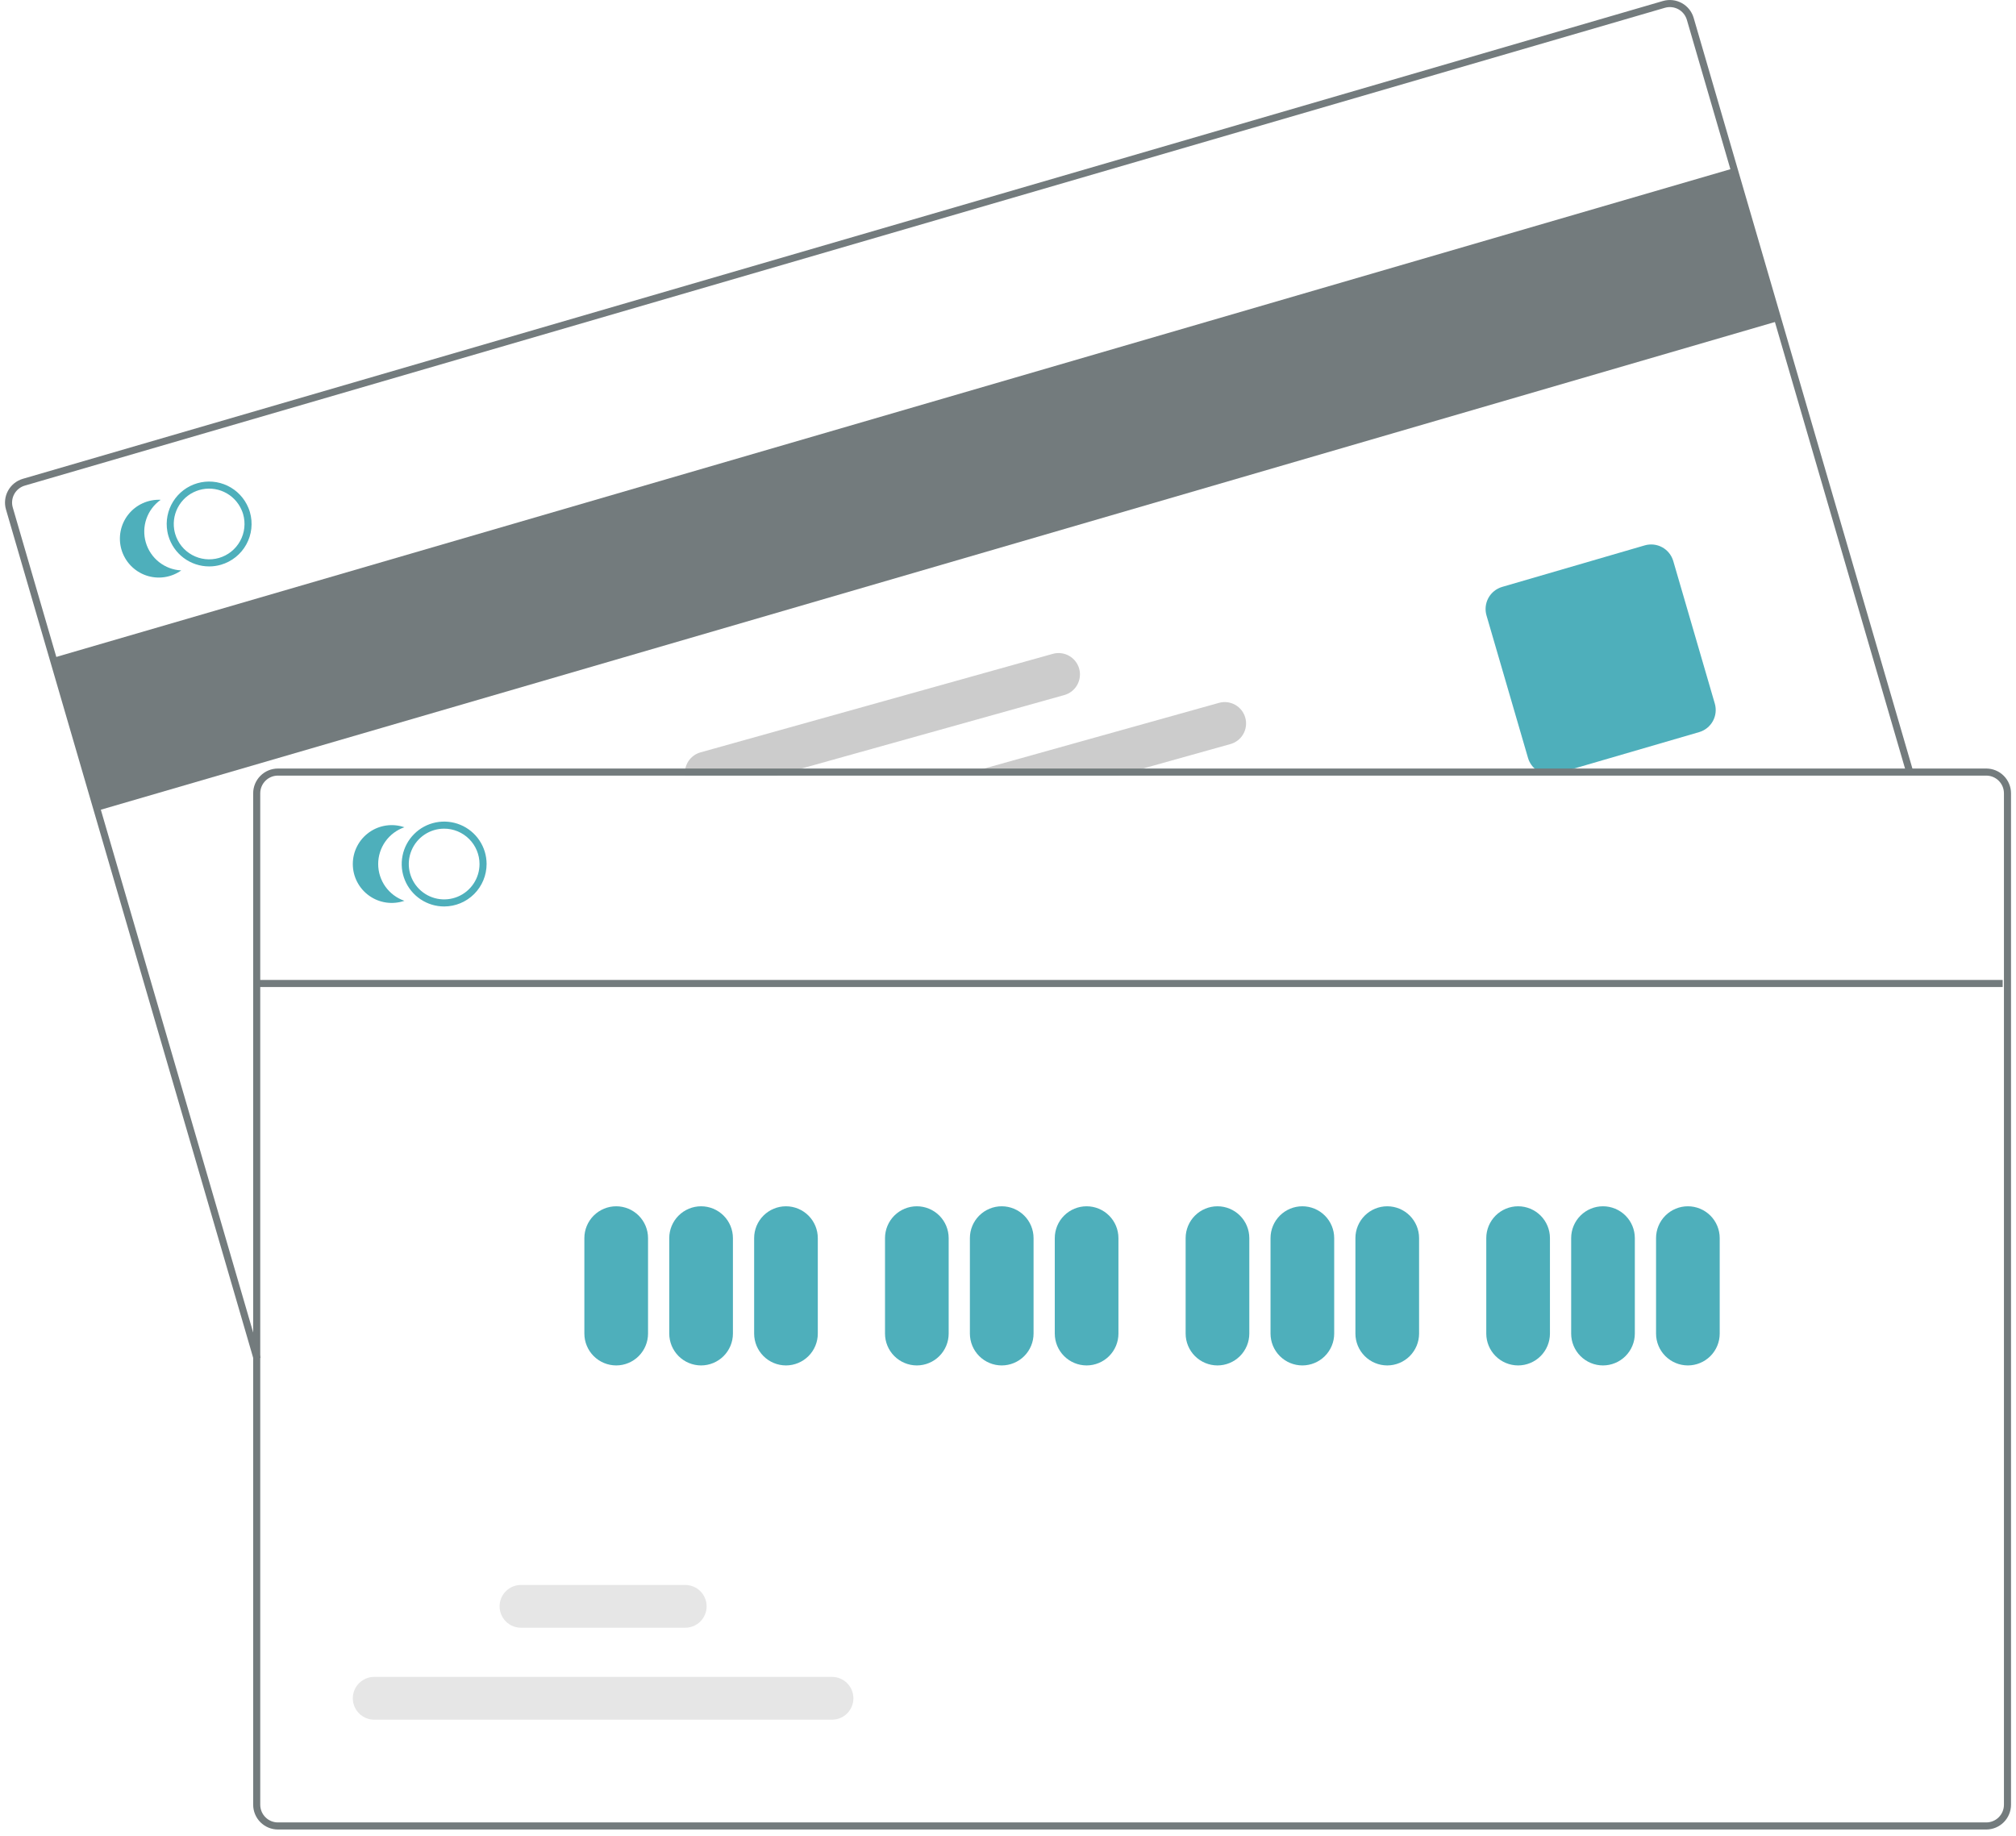 <svg width="168" height="153" viewBox="0 0 168 153" fill="none" xmlns="http://www.w3.org/2000/svg">
<g clip-path="url(#clip0_24_1134)">
<path d="M144.482 14.02L4.41 54.831L8.12 67.565L148.193 26.754L144.482 14.02Z" fill="#737B7D"/>
<path d="M21.145 113.323L0.499 42.463C0.346 41.938 0.408 41.373 0.671 40.894C0.935 40.414 1.378 40.058 1.903 39.905L138.58 0.083C139.105 -0.069 139.67 -0.007 140.149 0.256C140.629 0.519 140.985 0.962 141.138 1.487L159.429 64.263L158.863 64.428L140.572 1.652C140.462 1.277 140.208 0.961 139.866 0.773C139.523 0.585 139.12 0.54 138.745 0.649L2.068 40.471C1.693 40.58 1.376 40.834 1.188 41.177C1 41.52 0.956 41.923 1.065 42.298L21.711 113.158L21.145 113.323Z" fill="#737B7D"/>
<path d="M129.177 64.555C128.763 64.554 128.359 64.42 128.028 64.171C127.696 63.922 127.454 63.572 127.337 63.175L123.874 51.289C123.733 50.802 123.791 50.278 124.035 49.832C124.279 49.387 124.69 49.057 125.178 48.914L137.063 45.452C137.551 45.31 138.075 45.368 138.52 45.612C138.965 45.857 139.295 46.268 139.438 46.755L142.901 58.64C143.042 59.128 142.984 59.652 142.74 60.097C142.496 60.542 142.085 60.873 141.597 61.015L129.712 64.478C129.538 64.529 129.358 64.555 129.177 64.555Z" fill="#4EAFBB"/>
<path d="M20.826 42.682C20.79 42.56 20.748 42.44 20.699 42.322C20.366 41.516 19.748 40.861 18.962 40.483C18.176 40.105 17.277 40.03 16.44 40.274C15.602 40.518 14.885 41.063 14.424 41.804C13.964 42.545 13.794 43.43 13.946 44.288C13.968 44.414 13.996 44.538 14.032 44.66C14.247 45.395 14.694 46.04 15.307 46.499C15.92 46.958 16.665 47.206 17.43 47.206C17.764 47.207 18.097 47.16 18.418 47.065C19.317 46.802 20.076 46.193 20.528 45.371C20.979 44.55 21.086 43.583 20.826 42.682ZM18.253 46.499C17.502 46.717 16.696 46.628 16.011 46.252C15.326 45.877 14.818 45.245 14.598 44.495C14.563 44.373 14.536 44.249 14.515 44.123C14.405 43.416 14.556 42.692 14.94 42.088C15.324 41.483 15.915 41.04 16.603 40.84C17.291 40.639 18.028 40.697 18.676 41.001C19.325 41.304 19.841 41.834 20.127 42.49C20.18 42.606 20.225 42.725 20.26 42.847C20.477 43.598 20.388 44.404 20.012 45.088C19.635 45.773 19.003 46.28 18.253 46.499Z" fill="#4EAFBB"/>
<path d="M12.151 45.208C11.962 44.56 11.98 43.87 12.202 43.233C12.425 42.596 12.84 42.044 13.391 41.654C12.875 41.629 12.36 41.728 11.89 41.942C11.42 42.156 11.008 42.479 10.688 42.884C10.368 43.29 10.149 43.766 10.051 44.273C9.952 44.78 9.976 45.303 10.12 45.8C10.265 46.295 10.526 46.75 10.881 47.124C11.237 47.499 11.677 47.783 12.165 47.954C12.652 48.124 13.174 48.175 13.685 48.103C14.197 48.031 14.684 47.838 15.106 47.539C14.432 47.506 13.785 47.264 13.255 46.846C12.726 46.428 12.339 45.856 12.151 45.208Z" fill="#4EAFBB"/>
<path d="M103.775 59.815C103.712 59.59 103.605 59.379 103.461 59.194C103.317 59.01 103.137 58.856 102.933 58.741C102.729 58.626 102.505 58.553 102.272 58.525C102.04 58.496 101.804 58.514 101.579 58.578L82.011 64.051L79.904 64.64H93.137L95.245 64.051L102.54 62.011C102.994 61.883 103.38 61.581 103.611 61.169C103.843 60.757 103.902 60.27 103.775 59.815Z" fill="#CCCCCC"/>
<path d="M89.931 55.727C89.803 55.273 89.5 54.887 89.088 54.655C88.677 54.424 88.19 54.365 87.735 54.492L58.373 62.704C57.962 62.82 57.607 63.079 57.371 63.434C57.135 63.789 57.033 64.217 57.085 64.64H64.686L66.796 64.051L88.696 57.926C89.151 57.798 89.536 57.495 89.768 57.082C89.999 56.67 90.058 56.183 89.931 55.727Z" fill="#CCCCCC"/>
<path d="M165.521 64.05H23.161C22.614 64.051 22.089 64.268 21.703 64.655C21.316 65.042 21.098 65.566 21.098 66.113V150.409C21.098 150.956 21.316 151.481 21.703 151.868C22.089 152.254 22.614 152.472 23.161 152.473H165.521C166.068 152.472 166.593 152.254 166.979 151.868C167.366 151.481 167.584 150.956 167.584 150.409V66.113C167.584 65.566 167.366 65.042 166.979 64.655C166.593 64.268 166.068 64.051 165.521 64.05ZM166.995 150.409C166.995 150.8 166.839 151.175 166.563 151.451C166.287 151.728 165.912 151.883 165.521 151.883H23.161C22.77 151.883 22.395 151.728 22.119 151.451C21.843 151.175 21.687 150.8 21.687 150.409V66.113C21.687 65.723 21.843 65.348 22.119 65.072C22.395 64.795 22.77 64.64 23.161 64.64H165.521C165.912 64.64 166.287 64.795 166.563 65.072C166.839 65.348 166.995 65.723 166.995 66.113V150.409Z" fill="#737B7D"/>
<path d="M37.013 75.546C36.313 75.546 35.629 75.338 35.048 74.95C34.466 74.561 34.013 74.009 33.745 73.362C33.477 72.716 33.407 72.005 33.544 71.319C33.68 70.633 34.017 70.002 34.512 69.508C35.006 69.013 35.637 68.676 36.323 68.54C37.009 68.403 37.72 68.474 38.366 68.741C39.013 69.009 39.565 69.462 39.954 70.044C40.342 70.626 40.55 71.309 40.55 72.009C40.549 72.947 40.176 73.846 39.513 74.509C38.849 75.172 37.95 75.545 37.013 75.546ZM37.013 69.061C36.43 69.061 35.86 69.234 35.375 69.558C34.891 69.882 34.513 70.342 34.29 70.881C34.067 71.419 34.008 72.012 34.122 72.584C34.236 73.156 34.516 73.681 34.929 74.093C35.341 74.505 35.866 74.786 36.438 74.9C37.01 75.013 37.602 74.955 38.141 74.732C38.679 74.509 39.139 74.131 39.463 73.646C39.787 73.162 39.96 72.592 39.96 72.009C39.959 71.227 39.648 70.478 39.096 69.926C38.543 69.373 37.794 69.062 37.013 69.061Z" fill="#4EAFBB"/>
<path d="M31.515 72.009C31.515 71.334 31.726 70.677 32.117 70.127C32.509 69.578 33.062 69.164 33.7 68.944C33.212 68.776 32.69 68.726 32.179 68.8C31.668 68.874 31.181 69.069 30.761 69.369C30.34 69.669 29.997 70.065 29.761 70.524C29.524 70.983 29.401 71.492 29.401 72.009C29.401 72.526 29.524 73.035 29.761 73.494C29.997 73.953 30.34 74.349 30.761 74.649C31.181 74.949 31.668 75.144 32.179 75.218C32.69 75.292 33.212 75.242 33.7 75.074C33.062 74.854 32.509 74.44 32.117 73.891C31.726 73.341 31.515 72.684 31.515 72.009Z" fill="#4EAFBB"/>
<path d="M51.35 113.797C50.647 113.796 49.973 113.516 49.475 113.019C48.978 112.522 48.698 111.847 48.697 111.144V103.186C48.697 102.482 48.977 101.808 49.474 101.31C49.972 100.813 50.647 100.533 51.35 100.533C52.054 100.533 52.728 100.813 53.226 101.31C53.723 101.808 54.003 102.482 54.003 103.186V111.144C54.002 111.847 53.722 112.522 53.225 113.019C52.728 113.516 52.053 113.796 51.35 113.797Z" fill="#4EAFBB"/>
<path d="M58.424 113.797C57.721 113.796 57.046 113.516 56.549 113.019C56.052 112.522 55.772 111.847 55.771 111.144V103.186C55.771 102.482 56.051 101.808 56.548 101.31C57.046 100.813 57.72 100.533 58.424 100.533C59.127 100.533 59.802 100.813 60.3 101.31C60.797 101.808 61.077 102.482 61.077 103.186V111.144C61.076 111.847 60.796 112.522 60.299 113.019C59.801 113.516 59.127 113.796 58.424 113.797Z" fill="#4EAFBB"/>
<path d="M65.498 113.797C64.794 113.796 64.12 113.516 63.623 113.019C63.126 112.522 62.846 111.847 62.845 111.144V103.186C62.845 102.482 63.124 101.808 63.622 101.31C64.119 100.813 64.794 100.533 65.498 100.533C66.201 100.533 66.876 100.813 67.373 101.31C67.871 101.808 68.15 102.482 68.15 103.186V111.144C68.15 111.847 67.87 112.522 67.373 113.019C66.875 113.516 66.201 113.796 65.498 113.797Z" fill="#4EAFBB"/>
<path d="M76.403 113.797C75.7 113.796 75.026 113.516 74.528 113.019C74.031 112.522 73.751 111.847 73.751 111.144V103.186C73.751 102.482 74.03 101.808 74.527 101.31C75.025 100.813 75.7 100.533 76.403 100.533C77.107 100.533 77.781 100.813 78.279 101.31C78.776 101.808 79.056 102.482 79.056 103.186V111.144C79.055 111.847 78.775 112.522 78.278 113.019C77.781 113.516 77.106 113.796 76.403 113.797Z" fill="#4EAFBB"/>
<path d="M83.477 113.797C82.774 113.796 82.099 113.516 81.602 113.019C81.105 112.522 80.825 111.847 80.824 111.144V103.186C80.824 102.482 81.104 101.808 81.601 101.31C82.099 100.813 82.773 100.533 83.477 100.533C84.18 100.533 84.855 100.813 85.353 101.31C85.85 101.808 86.13 102.482 86.13 103.186V111.144C86.129 111.847 85.849 112.522 85.352 113.019C84.854 113.516 84.18 113.796 83.477 113.797Z" fill="#4EAFBB"/>
<path d="M90.551 113.797C89.847 113.796 89.173 113.516 88.676 113.019C88.178 112.522 87.899 111.847 87.898 111.144V103.186C87.898 102.482 88.177 101.808 88.675 101.31C89.172 100.813 89.847 100.533 90.551 100.533C91.254 100.533 91.929 100.813 92.426 101.31C92.924 101.808 93.203 102.482 93.203 103.186V111.144C93.203 111.847 92.923 112.522 92.425 113.019C91.928 113.516 91.254 113.796 90.551 113.797Z" fill="#4EAFBB"/>
<path d="M101.456 113.797C100.753 113.796 100.079 113.516 99.581 113.019C99.084 112.522 98.804 111.847 98.803 111.144V103.186C98.803 102.482 99.083 101.808 99.58 101.31C100.078 100.813 100.753 100.533 101.456 100.533C102.16 100.533 102.834 100.813 103.332 101.31C103.829 101.808 104.109 102.482 104.109 103.186V111.144C104.108 111.847 103.828 112.522 103.331 113.019C102.834 113.516 102.159 113.796 101.456 113.797Z" fill="#4EAFBB"/>
<path d="M108.53 113.797C107.827 113.796 107.152 113.516 106.655 113.019C106.158 112.522 105.878 111.847 105.877 111.144V103.186C105.877 102.482 106.157 101.808 106.654 101.31C107.152 100.813 107.826 100.533 108.53 100.533C109.233 100.533 109.908 100.813 110.406 101.31C110.903 101.808 111.183 102.482 111.183 103.186V111.144C111.182 111.847 110.902 112.522 110.405 113.019C109.907 113.516 109.233 113.796 108.53 113.797Z" fill="#4EAFBB"/>
<path d="M115.604 113.797C114.901 113.796 114.226 113.516 113.729 113.019C113.232 112.522 112.952 111.847 112.951 111.144V103.186C112.951 102.482 113.231 101.808 113.728 101.31C114.226 100.813 114.9 100.533 115.604 100.533C116.307 100.533 116.982 100.813 117.48 101.31C117.977 101.808 118.257 102.482 118.257 103.186V111.144C118.256 111.847 117.976 112.522 117.479 113.019C116.981 113.516 116.307 113.796 115.604 113.797Z" fill="#4EAFBB"/>
<path d="M126.509 113.797C125.806 113.796 125.132 113.516 124.634 113.019C124.137 112.522 123.857 111.847 123.856 111.144V103.186C123.856 102.482 124.136 101.808 124.633 101.31C125.131 100.813 125.806 100.533 126.509 100.533C127.213 100.533 127.887 100.813 128.385 101.31C128.882 101.808 129.162 102.482 129.162 103.186V111.144C129.161 111.847 128.881 112.522 128.384 113.019C127.887 113.516 127.212 113.796 126.509 113.797Z" fill="#4EAFBB"/>
<path d="M133.583 113.797C132.88 113.796 132.205 113.516 131.708 113.019C131.211 112.522 130.931 111.847 130.93 111.144V103.186C130.93 102.482 131.21 101.808 131.707 101.31C132.205 100.813 132.879 100.533 133.583 100.533C134.286 100.533 134.961 100.813 135.459 101.31C135.956 101.808 136.236 102.482 136.236 103.186V111.144C136.235 111.847 135.955 112.522 135.458 113.019C134.96 113.516 134.286 113.796 133.583 113.797Z" fill="#4EAFBB"/>
<path d="M140.657 113.797C139.954 113.796 139.279 113.516 138.782 113.019C138.285 112.522 138.005 111.847 138.004 111.144V103.186C138.004 102.482 138.284 101.808 138.781 101.31C139.279 100.813 139.953 100.533 140.657 100.533C141.36 100.533 142.035 100.813 142.533 101.31C143.03 101.808 143.309 102.482 143.309 103.186V111.144C143.309 111.847 143.029 112.522 142.532 113.019C142.034 113.516 141.36 113.796 140.657 113.797Z" fill="#4EAFBB"/>
<path d="M69.335 143.32H31.183C30.711 143.32 30.257 143.133 29.923 142.798C29.589 142.464 29.401 142.011 29.401 141.538C29.401 141.065 29.589 140.612 29.923 140.278C30.257 139.943 30.711 139.755 31.183 139.755H69.335C69.808 139.755 70.261 139.943 70.595 140.278C70.929 140.612 71.117 141.065 71.117 141.538C71.117 142.011 70.929 142.464 70.595 142.798C70.261 143.133 69.808 143.32 69.335 143.32Z" fill="#E6E6E6"/>
<path d="M57.103 135.657H43.415C42.942 135.657 42.489 135.469 42.155 135.135C41.82 134.8 41.633 134.347 41.633 133.874C41.633 133.402 41.82 132.948 42.155 132.614C42.489 132.28 42.942 132.092 43.415 132.092H57.103C57.576 132.092 58.029 132.28 58.363 132.614C58.697 132.948 58.885 133.402 58.885 133.874C58.885 134.347 58.697 134.8 58.363 135.135C58.029 135.469 57.576 135.657 57.103 135.657Z" fill="#E6E6E6"/>
<path d="M166.889 81.67H21.581V82.26H166.889V81.67Z" fill="#737B7D"/>
</g>
<defs>
<clipPath id="clip0_24_1134">
<rect width="167.169" height="152.473" fill="white" transform="translate(0.416)"/>
</clipPath>
</defs>
</svg>
